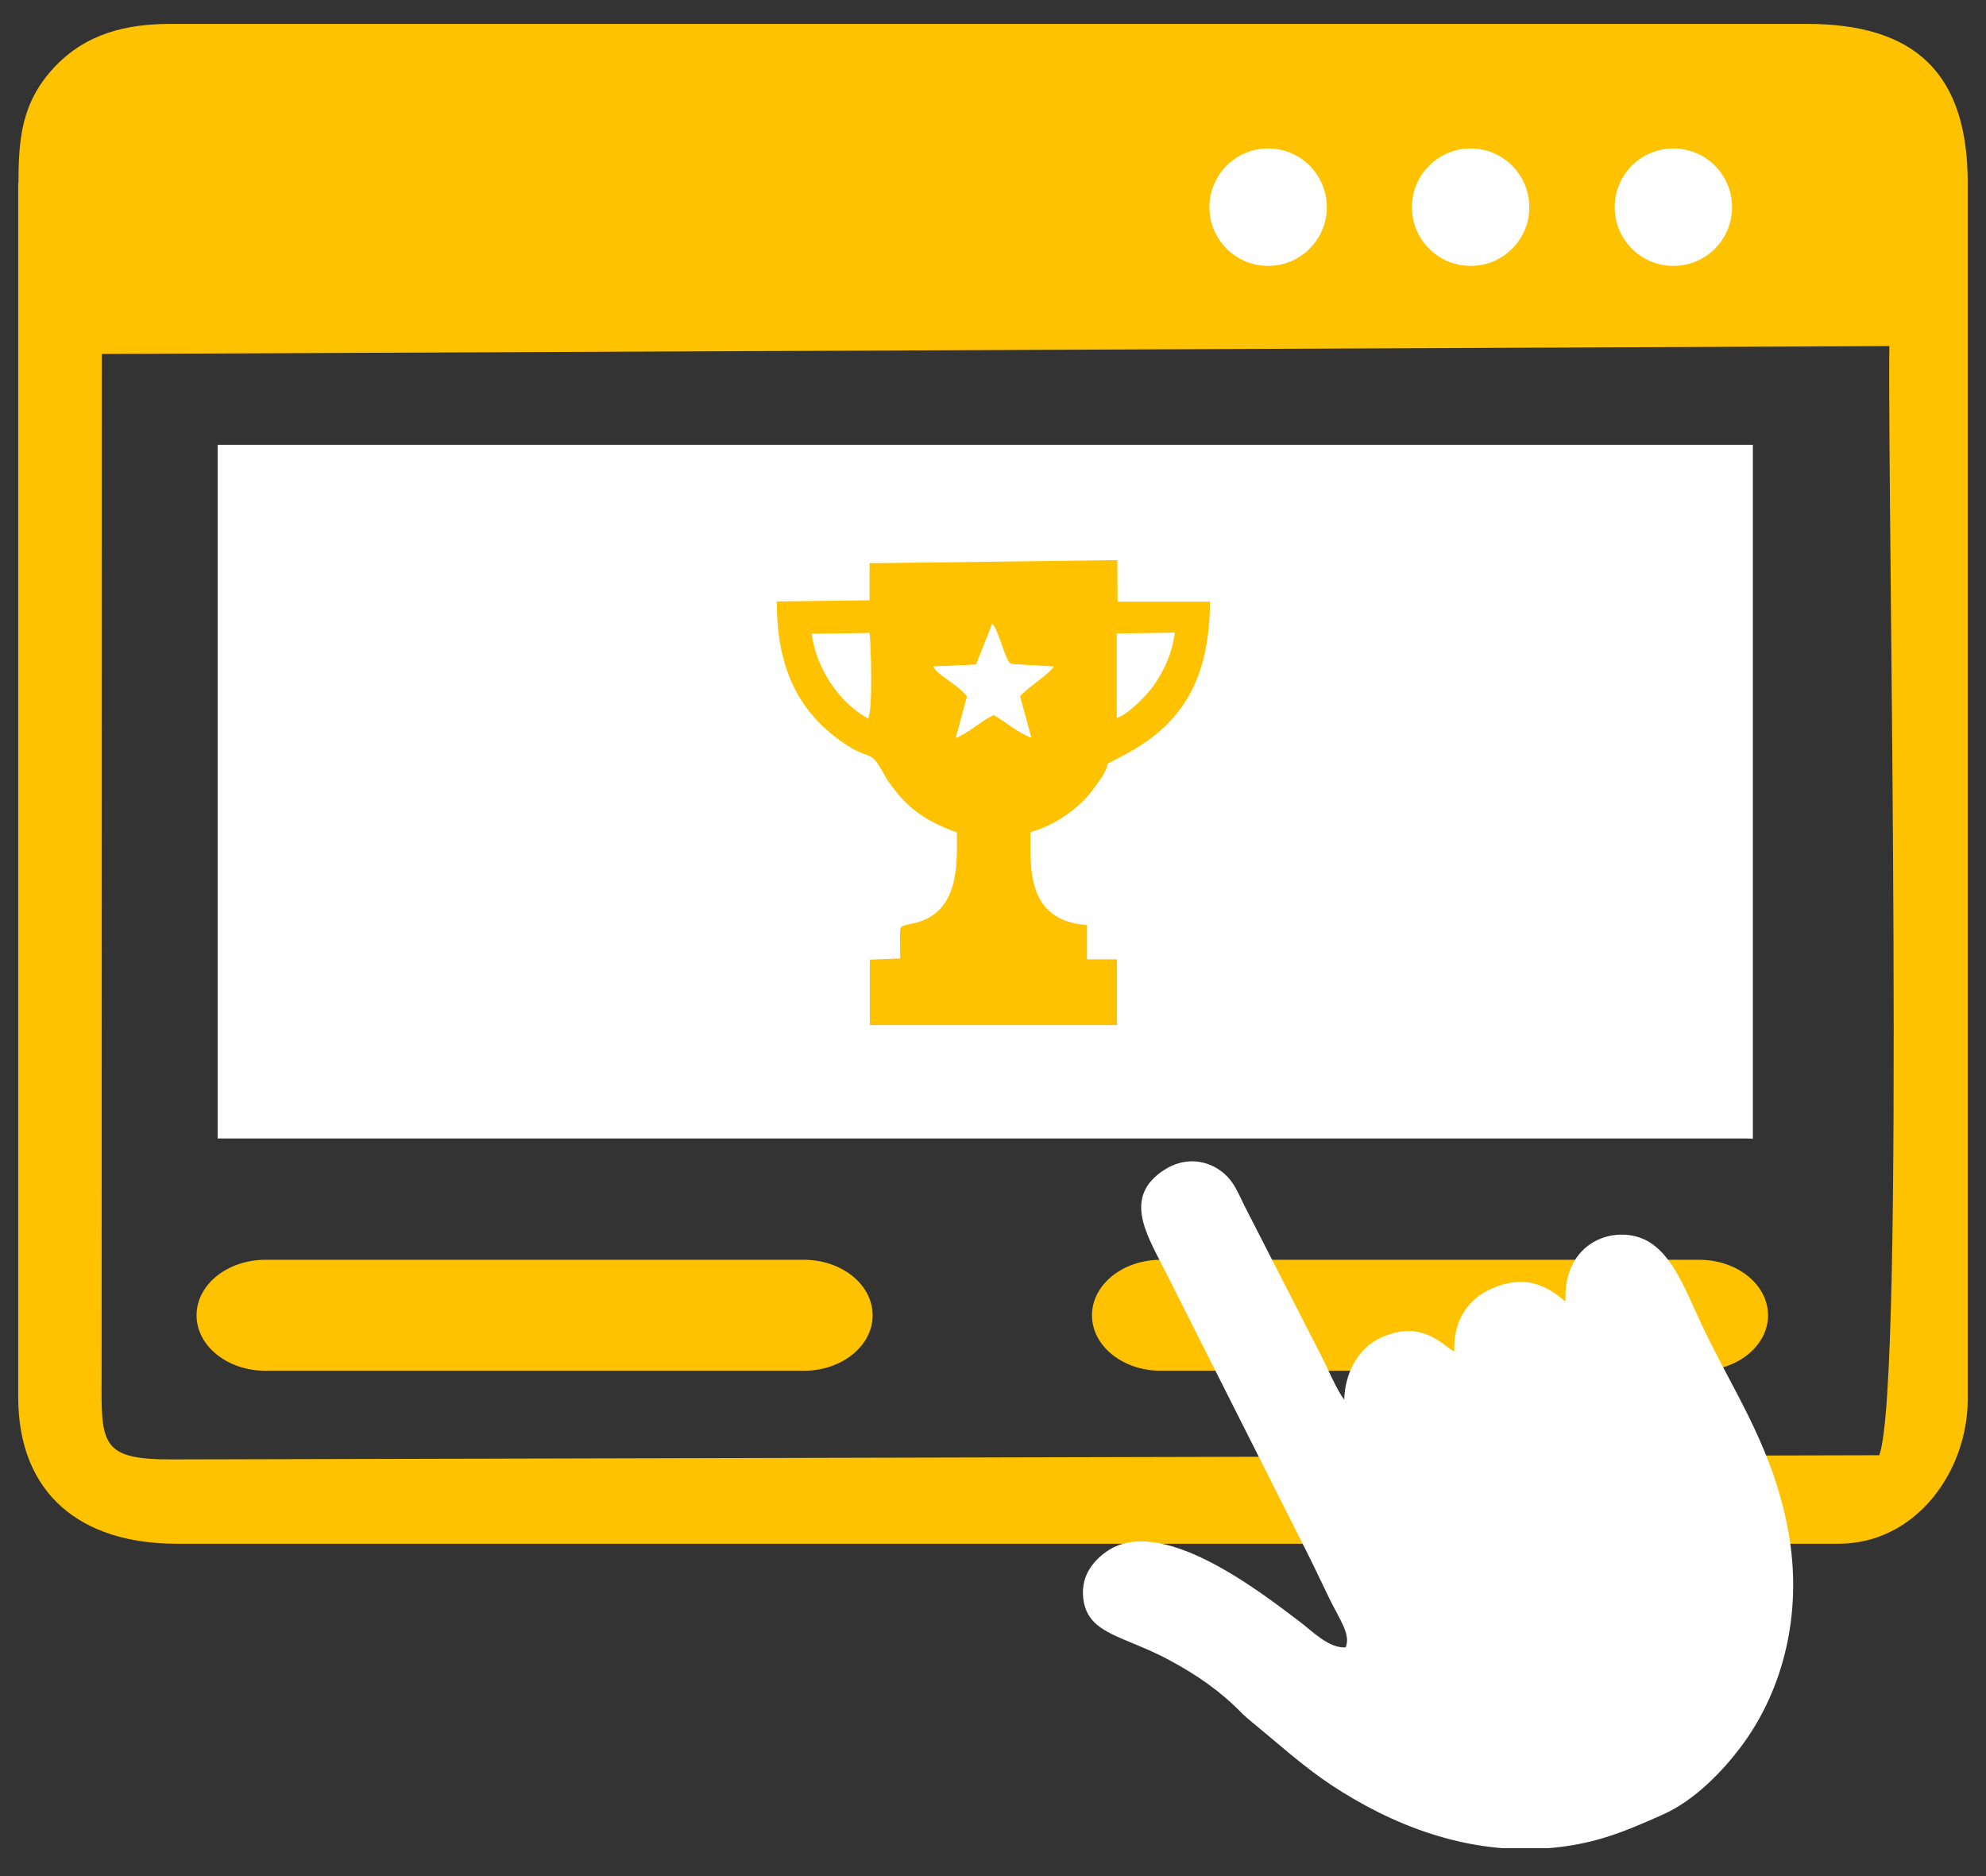<svg xmlns="http://www.w3.org/2000/svg" width="36" height="34" viewBox="0 0 36 34" fill="none"><rect x="0" y="0" width="36" height="34" fill="#333333" stroke="none"/><g clip-path="url(#clip0_1_1177)"><path fill-rule="evenodd" clip-rule="evenodd" d="M0.33 3.319V25.314C0.33 27.091 1.481 27.977 3.202 27.977H33.327C34.732 27.977 35.669 26.663 35.669 25.355V3.319C35.669 1.339 34.727 0.433 32.752 0.433H3.1C2.3 0.433 1.562 0.601 0.982 1.222C0.391 1.853 0.335 2.515 0.335 3.319H0.33ZM1.847 6.415L1.842 24.922C1.832 26.179 1.827 26.449 3.11 26.449L34.065 26.373C34.544 25.105 34.213 9.195 34.248 6.272L1.847 6.415Z" fill="#FFC200"></path><path fill-rule="evenodd" clip-rule="evenodd" d="M3.945 20.632H31.631L31.774 20.637V8.062H32.049H4.225H3.945V20.632Z" fill="white"></path><path d="M22.987 4.819C23.575 4.819 24.051 4.342 24.051 3.755C24.051 3.167 23.575 2.69 22.987 2.69C22.399 2.69 21.923 3.167 21.923 3.755C21.923 4.342 22.399 4.819 22.987 4.819Z" fill="white"></path><path d="M26.658 4.819C27.246 4.819 27.722 4.342 27.722 3.755C27.722 3.167 27.246 2.69 26.658 2.69C26.071 2.69 25.594 3.167 25.594 3.755C25.594 4.342 26.071 4.819 26.658 4.819Z" fill="white"></path><path d="M30.333 4.819C30.921 4.819 31.397 4.342 31.397 3.755C31.397 3.167 30.921 2.69 30.333 2.69C29.745 2.69 29.269 3.167 29.269 3.755C29.269 4.342 29.745 4.819 30.333 4.819Z" fill="white"></path><path d="M14.571 22.831H4.811C4.122 22.831 3.563 23.281 3.563 23.837C3.563 24.392 4.122 24.842 4.811 24.842H14.571C15.26 24.842 15.818 24.392 15.818 23.837C15.818 23.281 15.26 22.831 14.571 22.831Z" fill="#FFC200"></path><path d="M30.801 22.831H21.041C20.352 22.831 19.794 23.281 19.794 23.837C19.794 24.392 20.352 24.842 21.041 24.842H30.801C31.49 24.842 32.049 24.392 32.049 23.837C32.049 23.281 31.49 22.831 30.801 22.831Z" fill="#FFC200"></path><path fill-rule="evenodd" clip-rule="evenodd" d="M16.918 12.081L17.697 12.045L17.992 11.302C18.13 11.495 18.221 11.989 18.333 12.035L19.097 12.081C19.036 12.208 18.608 12.468 18.491 12.621L18.695 13.369C18.445 13.272 18.257 13.094 18.013 12.957C17.753 13.084 17.59 13.262 17.33 13.374L17.534 12.621C17.346 12.386 16.984 12.229 16.923 12.081H16.918ZM20.243 13.013V11.48L21.297 11.465C21.241 11.862 21.103 12.142 20.925 12.407C20.813 12.57 20.446 12.962 20.243 13.008V13.013ZM14.713 11.485C14.917 11.48 15.62 11.475 15.762 11.47C15.783 11.567 15.828 12.87 15.737 13.023C15.299 12.784 14.861 12.259 14.729 11.587C14.724 11.557 14.719 11.521 14.713 11.49V11.485ZM15.762 10.202V10.879L14.082 10.9C14.077 12.157 14.51 12.911 15.248 13.435C15.798 13.827 15.747 13.522 16.037 14.051C16.108 14.179 16.144 14.219 16.231 14.331C16.49 14.672 16.837 14.907 17.346 15.085C17.34 15.558 17.432 16.531 16.577 16.729C16.556 16.734 16.45 16.755 16.45 16.755C16.282 16.811 16.317 16.724 16.317 17.371L15.767 17.391V18.578H20.248V17.386H19.703V16.765C18.598 16.683 18.68 15.726 18.68 15.08C19.153 14.947 19.55 14.642 19.779 14.352C20.385 13.573 19.728 14.046 20.467 13.634C21.414 13.109 21.928 12.32 21.933 10.905H20.258L20.253 10.151L15.772 10.207L15.762 10.202Z" fill="#FFC200"></path><path fill-rule="evenodd" clip-rule="evenodd" d="M16.918 12.079C16.979 12.226 17.34 12.384 17.529 12.618L17.325 13.372C17.585 13.26 17.748 13.082 18.008 12.954C18.247 13.092 18.44 13.27 18.69 13.367L18.486 12.618C18.608 12.466 19.031 12.206 19.092 12.079L18.328 12.033C18.216 11.987 18.125 11.493 17.987 11.3L17.692 12.043L16.913 12.079H16.918Z" fill="white"></path><path fill-rule="evenodd" clip-rule="evenodd" d="M24.401 29.853C24.096 29.888 23.76 29.537 23.566 29.394C22.808 28.819 21.026 27.434 20.053 28.122C19.809 28.295 19.564 28.585 19.646 29.033C19.758 29.623 20.384 29.649 21.199 30.087C21.698 30.357 22.12 30.647 22.497 31.034C22.563 31.1 22.614 31.141 22.685 31.202C23.159 31.589 23.607 32.001 24.136 32.352C25.18 33.04 26.59 33.651 28.189 33.483C28.978 33.401 29.508 33.167 30.149 32.882C30.72 32.627 31.224 32.098 31.544 31.675C32.328 30.642 32.725 29.165 32.379 27.561C32.064 26.09 31.371 25.143 30.811 23.931C30.521 23.305 30.266 22.608 29.711 22.424C29.131 22.236 28.332 22.582 28.378 23.59C28.026 23.285 27.629 23.091 27.033 23.356C26.631 23.534 26.341 23.906 26.361 24.497C26.122 24.354 25.761 23.911 25.032 24.242C24.6 24.441 24.381 24.899 24.366 25.367C24.218 25.169 24.075 24.807 23.933 24.537L22.619 21.971C22.441 21.635 22.38 21.391 22.105 21.203C21.805 20.999 21.433 20.989 21.102 21.203C20.364 21.681 20.771 22.348 21.087 22.969L23.678 28.106C23.821 28.391 23.958 28.682 24.096 28.967C24.284 29.354 24.493 29.623 24.391 29.858L24.401 29.853Z" fill="white"></path></g><defs><clipPath id="clip0_1_1177"><rect width="35.34" height="33.073" fill="white" transform="translate(0.331 0.421)"></rect></clipPath></defs></svg>